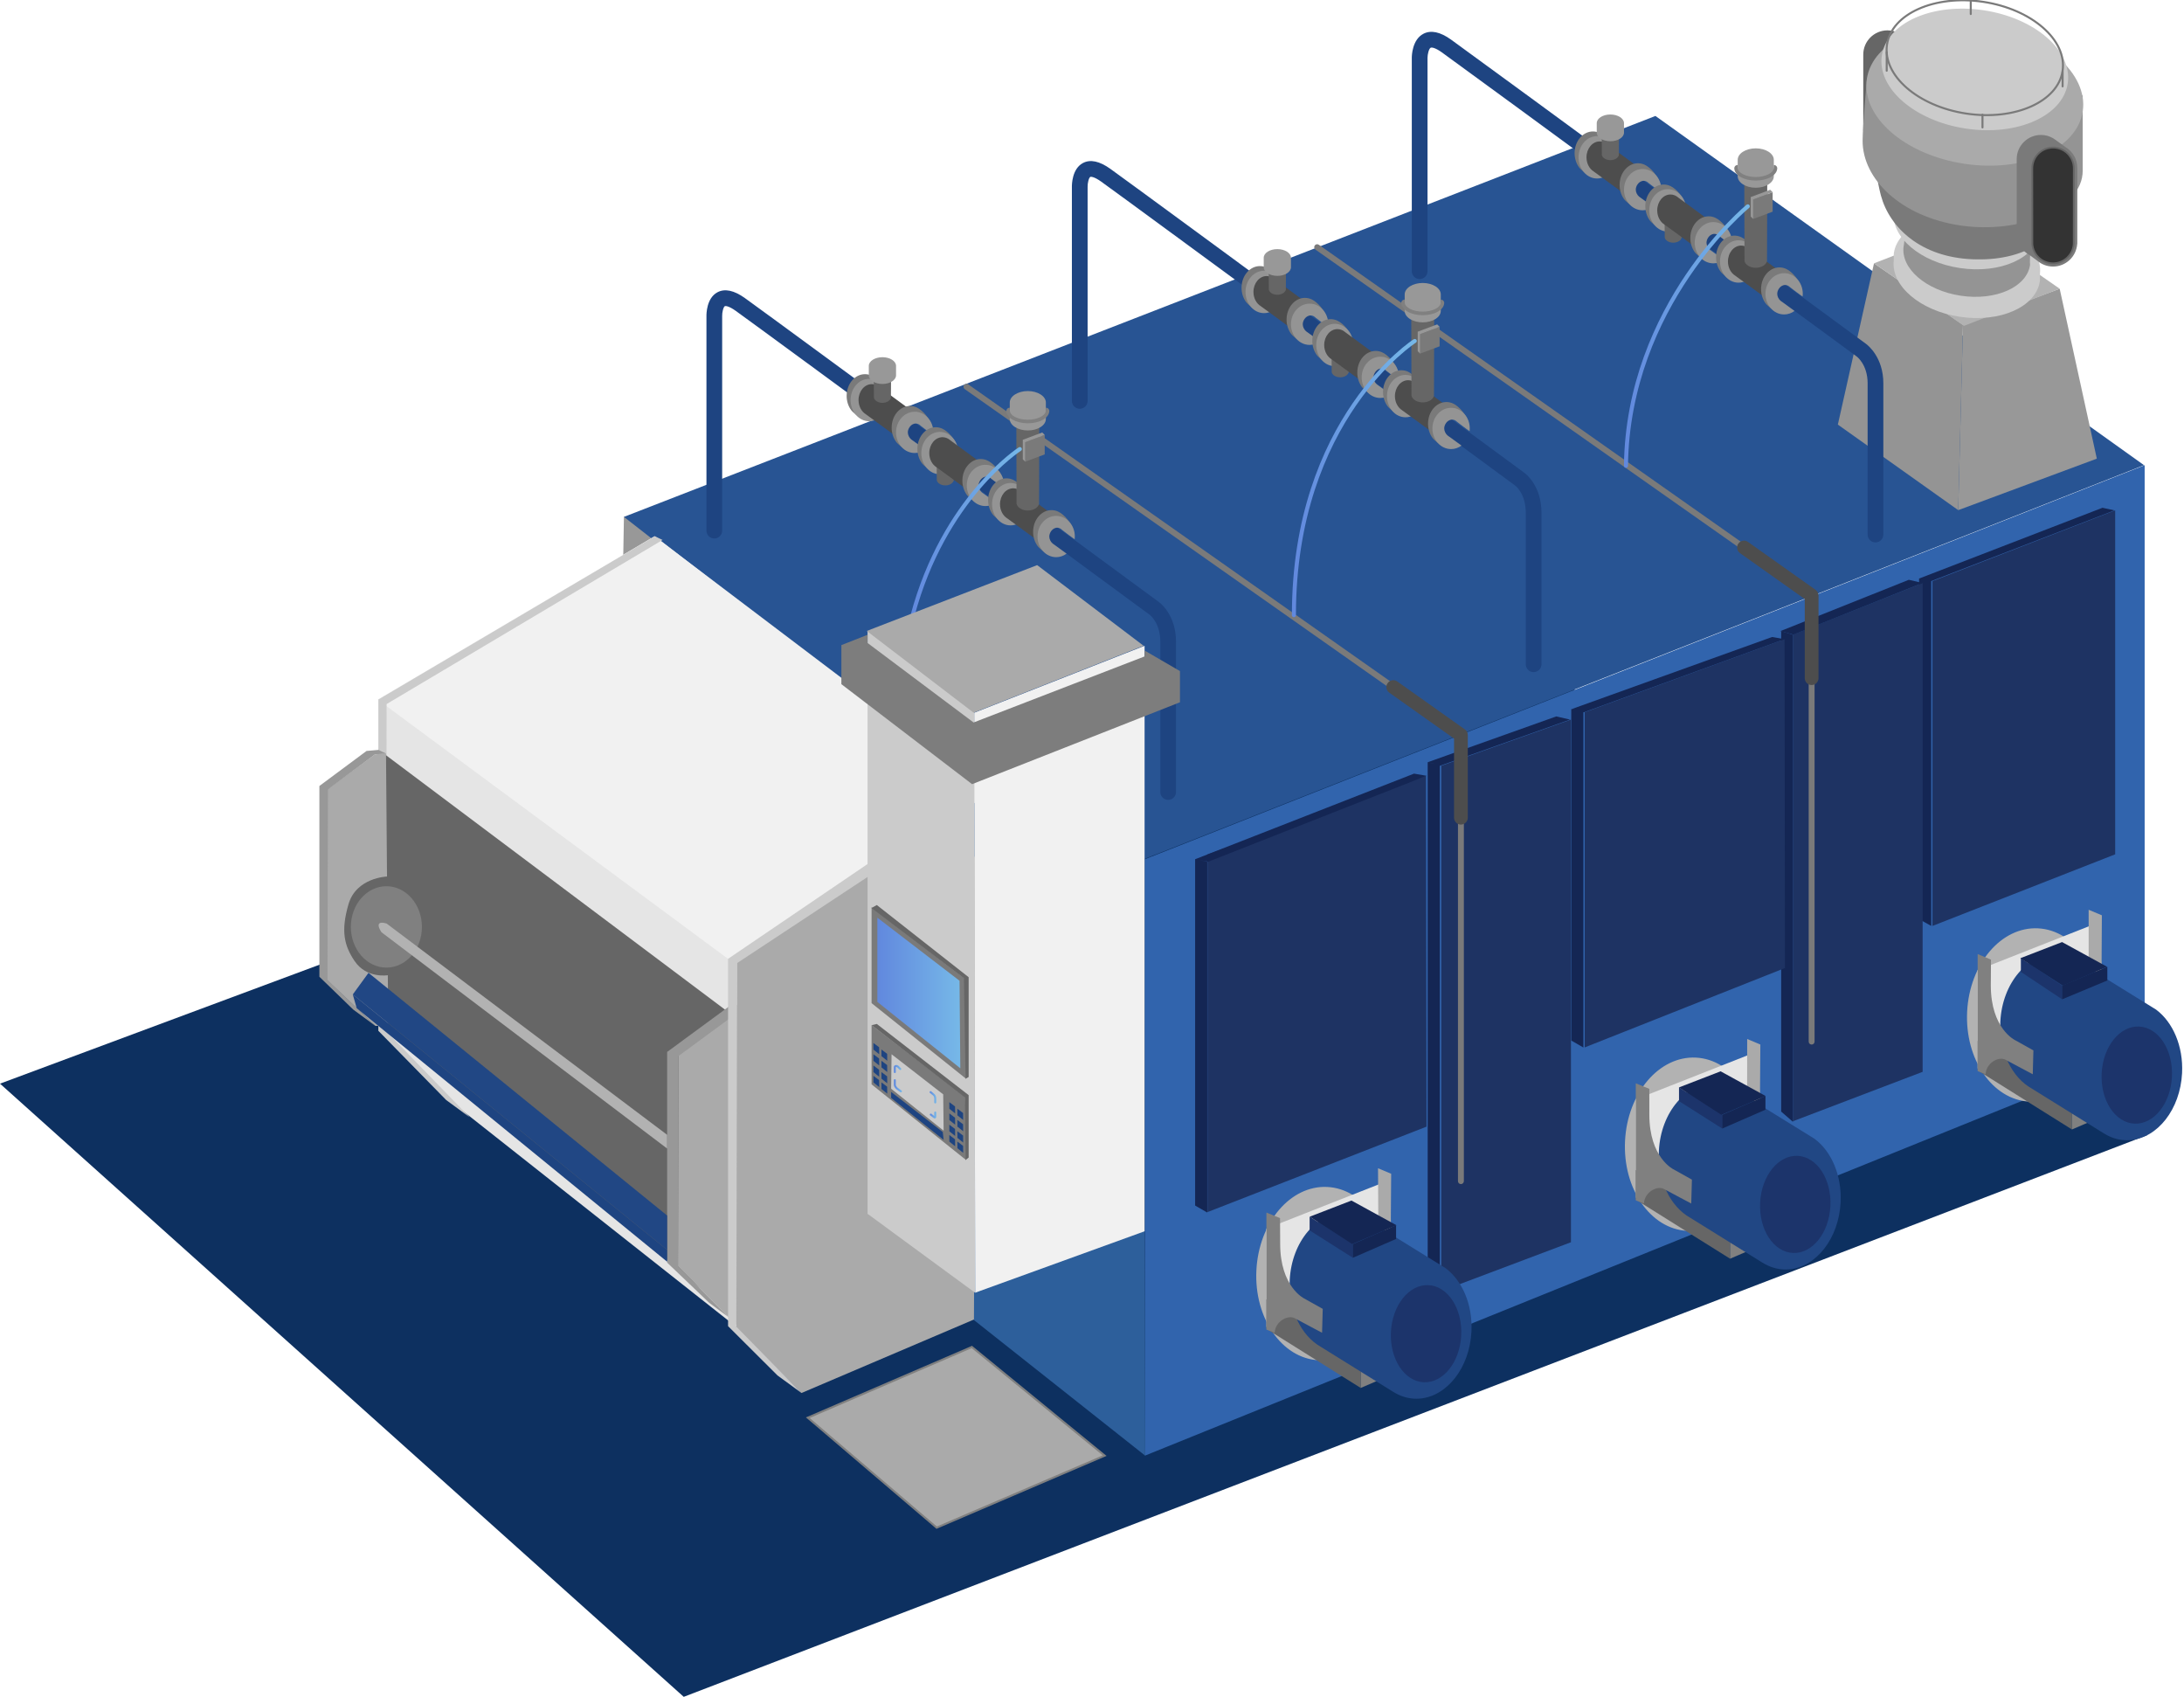 <?xml version="1.0" encoding="utf-8"?>
<!-- Generator: Adobe Illustrator 16.0.4, SVG Export Plug-In . SVG Version: 6.00 Build 0)  -->
<!DOCTYPE svg PUBLIC "-//W3C//DTD SVG 1.1//EN" "http://www.w3.org/Graphics/SVG/1.1/DTD/svg11.dtd">
<svg version="1.1" xmlns="http://www.w3.org/2000/svg" xmlns:xlink="http://www.w3.org/1999/xlink" x="0px" y="0px" width="1080px"
	 height="838.864px" viewBox="0 0 1080 838.864" enable-background="new 0 0 1080 838.864" xml:space="preserve">
<g id="Umzug">
</g>
<g id="Lebensmittelindustrie">
</g>
<g id="Sanitär">
</g>
<g id="Transport_und_Logistik">
</g>
<g id="Maschinen-_und_Anlagenbau">
	<polygon id="Schatten_9_" fill="#0D3060" points="1061.992,561.099 338.111,838.864 0,535.727 695.814,276.716 	"/>
	<g id="Raum_1_">
		<polygon id="Hinten" fill="#989898" points="307.043,341.228 361.805,352.18 376.865,238.549 308.535,255.528 		"/>
		<polygon id="Dach_7_" fill="#285493" points="308.535,255.528 538.934,435.253 1060.229,229.969 818.619,57.324 		"/>
		<polygon fill="#3164AD" points="1060.545,229.969 1060.545,519.734 566.195,719.612 566.064,424.808 		"/>
		<polygon fill="#2D5F9B" points="481.479,383.513 481.479,652.483 566.279,719.612 565.57,422.983 		"/>
		<g id="Vorbau">
			<polygon fill="#E5E5E5" points="188.058,345.705 188.058,507.358 219.799,542.042 398.475,683.102 364.781,648.908 
				364.746,446.715 466.049,374.912 323.858,265.116 			"/>
			<polygon fill="#F1F1F1" points="186.736,345.839 362.59,475.922 490.375,391.342 323.646,265.116 			"/>
			<polygon fill="#CBCBCB" points="187.086,509.58 220.684,543.868 232.247,552.334 190.959,509.842 191.176,348.065 
				327.645,266.944 323.828,265.116 187.086,345.839 			"/>
			<polygon fill="#666666" points="189.91,372.634 190.422,431.501 164.814,433.099 168.475,480.333 190.885,484.895 
				191.006,507.328 360.029,648.316 360.029,500.261 			"/>
			<polygon fill="#AAAAAA" points="482.5,423.717 481.633,652.317 396.336,688.658 364.172,656.645 364.371,474.22 453.256,414.768 
							"/>
			<polygon fill="#AAAAAA" points="364.392,655.301 335.27,626.093 335.512,518.431 364.721,496.556 			"/>
			<polygon fill="#989898" points="364.361,500.858 361.122,497.105 329.91,520.038 329.91,624.205 350.662,644.018 
				360.127,651.054 335.254,626.093 335.504,522.083 			"/>
			<g id="Teil_x5F_links">
				<path fill="#AAAAAA" d="M185.648,507.169l-24.158-22.887l0.242-93.99l23.678-17.341l5.477-0.458l0.496,60.833
					c0,0-15.197,0.459-19.049,13.693c-3.852,13.233-2.152,20.41,2.994,28.065c5.932,8.828,16.453,7.032,16.453,7.032l0.205,25.053
					H185.648z"/>
				<polygon fill="#989898" points="185.41,372.962 190.887,372.499 187.193,370.729 181.252,371.25 157.938,388.566 
					157.938,482.875 174.682,499.107 185.752,507.259 161.955,484.421 162.172,390.241 				"/>
			</g>
			<g id="Kasten_7_">
				<polygon fill="#214784" points="329.91,617.931 174.455,491.625 182.229,480.937 329.91,600.928 				"/>
				<polygon fill="#1E4481" points="329.91,623.76 176.398,498.425 174.455,491.625 329.91,617.931 				"/>
			</g>
			<ellipse fill="#808080" cx="191.072" cy="458.236" rx="17.57" ry="20.115"/>
			<path fill="#B2B2B2" d="M191.237,456.606c0,0-6.876-2.476-2.616,4.256c4.352,3.251,141.289,106.949,141.289,106.949v-6.783
				L191.237,456.606z"/>
			<polygon fill="#CBCBCB" points="360.029,655.605 384.48,679.976 396.248,688.583 364.102,655.853 364.504,476.121 
				444.558,423.288 444.558,416.593 360.029,474.01 			"/>
		</g>
		<g id="Platte">
			<polygon fill="#1E3363" points="1045.971,422.351 955.613,457.752 955.613,287.29 1045.971,252.307 			"/>
			<polygon fill="#142654" points="1045.625,252.307 1039.692,251.023 948.873,286.064 949.908,286.245 949,286.064 949,454.403 
				955,457.752 955,287.29 955.066,287.246 			"/>
		</g>
		<g id="Platte_1_">
			<polygon fill="#1E3363" points="950.756,529.875 886.631,554.303 886.631,313.759 950.756,288.202 			"/>
			<polygon fill="#142654" points="886.631,554.608 880.801,549.527 880.801,311.989 886.631,313.789 			"/>
			<polygon fill="#142654" points="880.418,311.989 886.807,313.759 950.699,288.202 943.918,286.63 			"/>
		</g>
		<g id="Platte_2_">
			<polygon fill="#1E3363" points="882.664,478.565 783.643,517.807 783.643,352.094 882.479,315.977 			"/>
			<polygon fill="#142654" points="882.5,315.977 876.311,314.915 777.279,350.522 778.561,350.818 777,350.522 777,514.408 
				783,517.868 783,352.087 783.348,352.094 			"/>
		</g>
		<g id="Platte_3_">
			<polygon fill="#1E3363" points="705.424,556.978 597.098,599.227 597.098,422.375 705.148,383.519 			"/>
			<polygon fill="#142654" points="705.428,383.519 699.239,382.458 590.945,424.8 591,424.836 591,595.986 597,599.446 
				597,426.025 593.176,425.21 597.445,426.025 			"/>
		</g>
		<g id="Platte_4_">
			<polygon fill="#1E3363" points="776.842,614.125 712.717,638.276 712.717,378.563 776.842,355.745 			"/>
			<polygon fill="#142654" points="776.367,355.745 769.584,354.172 706.086,376.793 709.803,377.811 706,376.793 706,633.5 
				712,638.58 712,378.593 712.17,378.544 			"/>
		</g>
	</g>
	<g id="Teil_6_">
		<g id="Loch_1_">
			<path fill="#666666" d="M939.371,16.616c-1.762-1.023-3.809-1.61-5.994-1.61c-6.619,0-11.983,5.366-11.983,11.985v37.666h0.042
				c0.301,4.235,2.798,7.859,6.357,9.743l3.918,2.878c2.076,1.735,4.74,2.788,7.658,2.788c6.33,0,11.502-4.911,11.941-11.128h0.045
				V31.271c0-4.381-2.357-8.203-5.865-10.291C944.867,20.611,940.547,17.299,939.371,16.616z"/>
			<path fill="#333333" stroke="#7A7A7A" stroke-width="0.881" stroke-miterlimit="10" d="M939.369,21.243
				c-5.672,0-10.271,4.599-10.271,10.272l0.035,37.421c0.38,5.33,4.811,9.539,10.236,9.539s9.859-4.209,10.236-9.539l0.036-37.421
				C949.642,25.842,945.044,21.243,939.369,21.243z"/>
		</g>
		<g id="Block_3_">
			<polygon fill="#989898" points="1036.889,226.745 968.355,252.2 970.705,160.56 1018.525,142.736 			"/>
			<polygon fill="#949494" points="968.355,252.2 908.828,209.905 926.709,130.172 970.705,160.56 			"/>
			<polygon fill="#B2B2B2" points="1018.525,142.736 971.168,161.1 926.709,130.172 974.068,111.808 			"/>
		</g>
		<g id="Dichtung">
			<path fill="#CBCBCB" d="M976.051,107.537c-19.933-2.979-37.626,4.887-39.523,17.571c-0.064-0.368-0.064,3.824-0.074,3.822
				c-1.287,12.455,13.154,24.756,32.73,27.683c19.932,2.98,37.627-4.887,39.523-17.571c0.064,0.368,0.064-3.824,0.074-3.822
				C1010.069,122.765,995.628,110.463,976.051,107.537z"/>
			<path fill="#949494" d="M1004.924,114.217c1.641-10.985-11.021-21.983-28.285-24.564c-17.262-2.581-32.59,4.232-34.23,15.218
				c0.344-0.043-0.705,16.724-1.049,16.767c-1.643,10.985,11.021,21.983,28.283,24.564c17.266,2.581,32.59-4.233,34.232-15.219
				C1003.533,128.931,1004.58,114.259,1004.924,114.217z"/>
			<path fill="#CBCBCB" d="M976.051,83.434c-19.933-2.98-37.626,4.887-39.523,17.57c-0.064-0.368-0.064,3.823-0.074,3.822
				c-1.287,12.455,13.154,24.757,32.73,27.684c19.932,2.98,37.627-4.887,39.523-17.571c0.064,0.368,0.064-3.824,0.074-3.822
				C1010.069,98.662,995.628,86.36,976.051,83.434z"/>
		</g>
		<g id="Kugel">
			<path fill="#7A7A7A" d="M1022.998,100.554c-5.768,17.605-22.021,28.683-47.668,27.614c-25.645-1.069-40.924-15.723-45.203-31.486
				c-1.625-5.986-3.736-19.717-3.736-19.717c8.307-8.737,33.94-8.625,51.404-7.896c18.586,0.775,44.051,1.774,51.055,12.122
				C1028.85,81.189,1024.398,96.281,1022.998,100.554z"/>
			<path fill="#949494" d="M1029.905,84.357c0.095,18.969-31.054,31.51-60.534,27.103c-29.48-4.408-48.395-22.98-48.301-41.949
				c0.039-7.335,2.15-30.574,2.15-30.574c10.622-9.237,38.154-9.007,58.421-5.977c17.729,2.651,39.821,4.509,48.264,14.428
				C1029.905,47.388,1029.867,76.906,1029.905,84.357z"/>
			
				<ellipse transform="matrix(0.989 0.148 -0.148 0.989 17.662 -143.874)" fill="#AAAAAA" cx="976.562" cy="46.86" rx="53.972" ry="34.346"/>
			
				<ellipse transform="matrix(0.989 0.148 -0.148 0.989 15.788 -144.017)" fill="#CBCBCB" cx="976.562" cy="34.184" rx="46.476" ry="29.576"/>
			
				<line fill="none" stroke="#7A7A7A" stroke-width="0.995" stroke-linecap="round" stroke-linejoin="round" stroke-miterlimit="10" x1="932.99" y1="25.79" x2="932.99" y2="34.972"/>
			
				<line fill="none" stroke="#7A7A7A" stroke-width="0.995" stroke-linecap="round" stroke-linejoin="round" stroke-miterlimit="10" x1="1019.976" y1="35.455" x2="1019.976" y2="42.704"/>
			
				<line fill="none" stroke="#7A7A7A" stroke-width="0.995" stroke-linecap="round" stroke-linejoin="round" stroke-miterlimit="10" x1="980.35" y1="56.717" x2="980.35" y2="63"/>
			
				<line fill="none" stroke="#7A7A7A" stroke-width="0.995" stroke-linecap="round" stroke-linejoin="round" stroke-miterlimit="10" x1="974.551" y1="0.661" x2="974.551" y2="6.943"/>
			
				<ellipse transform="matrix(0.989 0.148 -0.148 0.989 14.93 -144.076)" fill="none" stroke="#7A7A7A" stroke-width="0.995" stroke-miterlimit="10" cx="976.563" cy="28.385" rx="43.897" ry="27.935"/>
		</g>
		<g id="Loch">
			<path fill="#7A7A7A" d="M1015.241,68.324c-1.763-1.023-3.809-1.61-5.993-1.61c-6.619,0-11.986,5.366-11.986,11.985v37.666h0.045
				c0.3,4.235,2.797,7.86,6.357,9.743l3.918,2.878c2.076,1.735,4.74,2.788,7.658,2.788c6.33,0,11.5-4.911,11.941-11.129h0.043
				V82.979c0-4.381-2.355-8.204-5.865-10.291C1020.738,72.318,1016.418,69.007,1015.241,68.324z"/>
			<path fill="#333333" stroke="#666666" stroke-width="0.881" stroke-miterlimit="10" d="M1015.24,72.951
				c-5.674,0-10.273,4.599-10.273,10.272l0.039,37.421c0.375,5.33,4.809,9.539,10.234,9.539s9.857-4.209,10.236-9.539l0.037-37.421
				C1025.514,77.55,1020.912,72.951,1015.24,72.951z"/>
		</g>
	</g>
	<g id="Rohr_44_">
		<g>
			<path fill="#7A7A7A" d="M722.432,585.382c-0.805,0-1.457-0.652-1.457-1.457V363.953L477.073,192.378
				c-0.657-0.463-0.815-1.373-0.353-2.031c0.461-0.659,1.371-0.816,2.031-0.354l244.52,172.01c0.387,0.273,0.618,0.718,0.618,1.192
				v220.729C723.89,584.73,723.236,585.382,722.432,585.382z"/>
		</g>
		<g>
			<path fill="#4D4D4D" d="M722.432,407.642c-1.879,0-3.4-1.523-3.4-3.401v-39.108l-32.021-22.697
				c-1.532-1.086-1.895-3.208-0.807-4.741c1.086-1.532,3.207-1.894,4.74-0.808l33.455,23.713c0.9,0.638,1.434,1.672,1.434,2.774
				v40.866C725.832,406.119,724.31,407.642,722.432,407.642z"/>
		</g>
	</g>
	<g id="Rohr_45_">
		<g>
			<path fill="#7A7A7A" d="M895.861,516.4c-0.805,0-1.459-0.652-1.459-1.457V294.97l-243.9-171.575
				c-0.658-0.463-0.816-1.372-0.353-2.031c0.462-0.659,1.372-0.816,2.03-0.354l244.52,172.01c0.388,0.273,0.619,0.718,0.619,1.192
				v220.73C897.318,515.748,896.666,516.4,895.861,516.4z"/>
		</g>
		<g>
			<path fill="#4D4D4D" d="M895.861,338.659c-1.879,0-3.4-1.523-3.4-3.4v-39.109l-32.021-22.697
				c-1.533-1.086-1.895-3.208-0.809-4.741s3.207-1.894,4.742-0.808l33.455,23.713c0.898,0.638,1.434,1.672,1.434,2.774v40.867
				C899.262,337.136,897.738,338.659,895.861,338.659z"/>
		</g>
	</g>
	<g id="Schlauch_4_">
		<g id="Schlauch">
			<path fill="#1E4481" d="M927.438,268.159c-2.146,0-3.887-1.74-3.887-3.886v-74.755c0-9.266-5.301-13.197-5.355-13.234
				l-0.086-0.062c-1.902-1.396-190.338-139.759-205.092-150.322c-3.314-2.374-5.074-2.548-5.541-2.305
				c-0.912,0.469-1.565,3.294-1.561,4.969V134.08c0,2.146-1.742,3.886-3.887,3.886c-2.146,0-3.887-1.74-3.887-3.886V28.571
				c-0.002-0.903,0.143-8.985,5.773-11.887c3.699-1.905,8.283-0.933,13.628,2.895c14.79,10.59,203.263,148.98,205.165,150.376
				c0.963,0.703,8.615,6.691,8.615,19.562v74.755C931.324,266.418,929.584,268.159,927.438,268.159z"/>
		</g>
		<g id="Hahn_2_">
			<g id="Dichtung_4_">
				<path fill="#7A7A7A" d="M791.559,85.228c-0.542,0.175-1.111,0.268-1.699,0.268c-3.562,0-6.457-3.417-6.457-7.635
					c0-4.216,2.895-7.635,6.457-7.635c2.871,0,5.307,2.221,6.145,5.29c0.008,0.022,0.013,0.044,0.018,0.067
					c0,0,2.912,2.145,2.912,2.125c-0.001-0.293-0.016-0.587-0.053-0.881c0.014-0.013,0.014-0.039,0-0.066
					c-0.273-2.605-1.584-5.146-3.234-7.163c0,0-0.014,0-0.014-0.013c-1.426-1.781-3.115-3.169-4.582-3.85
					c-1.034-0.485-2.16-0.747-3.34-0.747c-5.016,0-9.074,4.806-9.074,10.725c0,2.645,0.811,5.055,2.146,6.928
					c0.943,1.323,3.471,3.143,5.056,4.295c0.157,0.118,6.174,0.754,7.784-0.222L791.559,85.228"/>
				<path fill="#949494" d="M798.934,77.77c0-5.789-4.1-10.477-9.166-10.477c-5.068,0-9.168,4.688-9.168,10.477
					c0,5.788,4.1,10.476,9.168,10.476c1.49,0,2.898-0.405,4.141-1.125l-5.854-4.866c-1.326-0.917-2.216-2.582-2.216-4.485
					c0-2.894,2.056-5.238,4.583-5.238c0.896,0,1.734,0.295,2.443,0.806L798.934,77.77z"/>
			</g>
			<path id="Rohr_46_" fill="#4D4D4D" d="M794.928,71.431c0,0,17.076,12.571,18.594,13.646c-0.85-0.485-1.793-0.759-2.802-0.759
				c-3.614,0-6.547,3.522-6.547,7.857c0,2.541,1.007,4.806,2.579,6.247c-1.559-1.14-18.151-13.344-18.662-13.659
				c-2.107-1.296-3.561-3.941-3.561-6.993c0-4.335,2.934-7.857,6.547-7.857C792.518,69.912,793.854,70.476,794.928,71.431z"/>
			<g id="Dichtung_3_">
				<path fill="#7A7A7A" d="M813.82,100.942c-0.542,0.175-1.111,0.268-1.701,0.268c-3.561,0-6.453-3.417-6.453-7.635
					c0-4.216,2.893-7.634,6.453-7.634c2.872,0,5.31,2.22,6.146,5.29c0.006,0.022,0.014,0.044,0.02,0.067c0,0,2.91,2.145,2.91,2.125
					c-0.001-0.293-0.016-0.587-0.051-0.881c0.012-0.013,0.012-0.04,0-0.065c-0.277-2.606-1.586-5.146-3.234-7.163
					c0,0-0.014,0-0.014-0.013c-1.428-1.781-3.115-3.169-4.584-3.85c-1.034-0.485-2.16-0.747-3.339-0.747
					c-5.015,0-9.075,4.806-9.075,10.725c0,2.645,0.812,5.055,2.146,6.928c0.943,1.323,3.471,3.143,5.057,4.295
					c0.156,0.118,6.174,0.754,7.782-0.222L813.82,100.942"/>
			</g>
			<path fill="#666666" d="M800.625,65.547c0-1.691-1.922-3.062-4.289-3.062s-4.287,1.371-4.287,3.062
				c0,0.21,0.086,11.171,0.086,11.171c0.398,1.398,2.127,2.45,4.201,2.45s3.805-1.052,4.201-2.45
				C800.537,76.718,800.625,65.757,800.625,65.547z"/>
			<g id="Teil_8_">
				<path fill="#989898" d="M803.074,60.889c0-2.369-3.018-4.288-6.738-4.288c-3.722,0-6.736,1.919-6.736,4.288
					c0,1.2,0,3.458,0,4.658c0,2.368,3.015,4.288,6.736,4.288c3.721,0,6.738-1.919,6.738-4.288
					C803.074,64.347,803.074,62.089,803.074,60.889z"/>
			</g>
			<path fill="#949494" d="M811.818,89.562c0.311-0.117,0.631-0.175,0.972-0.175c0.135,0,0.262,0.01,0.398,0.029h0.009
				c0.785,0.105,1.5,0.518,2.076,1.098c0.279,0.281,6.17,4.687,6.184,4.59c0.051-0.442,0.077-0.89,0.077-1.345
				c0-5.635-4.13-10.202-9.229-10.202c-5.102,0-9.23,4.567-9.23,10.202c0,5.635,4.129,10.202,9.23,10.202
				c1.904,0,3.672-0.641,5.139-1.739l-5.625-4.091c0,0-0.875-0.568-1.248-0.886c-1.01-0.857-1.668-2.223-1.668-3.486
				C808.902,92.029,810.137,90.105,811.818,89.562z"/>
		</g>
		<g id="Hahn_3_">
			<g id="Dichtung_6_">
				<path fill="#7A7A7A" d="M826.537,111.461c-0.543,0.175-1.113,0.268-1.701,0.268c-3.562,0-6.455-3.417-6.455-7.635
					c0-4.216,2.894-7.634,6.455-7.634c2.871,0,5.309,2.22,6.145,5.29c0.008,0.022,0.014,0.044,0.02,0.067
					c0,0,2.912,2.145,2.912,2.125c-0.002-0.294-0.018-0.588-0.054-0.881c0.013-0.013,0.013-0.039,0-0.066
					c-0.274-2.606-1.583-5.146-3.233-7.163c0,0-0.014,0-0.014-0.013c-1.428-1.781-3.117-3.169-4.584-3.85
					c-1.033-0.485-2.16-0.747-3.338-0.747c-5.016,0-9.076,4.806-9.076,10.725c0,2.645,0.812,5.055,2.148,6.928
					c0.943,1.323,3.471,3.143,5.055,4.295c0.156,0.118,6.174,0.754,7.783-0.222L826.537,111.461"/>
				<path fill="#949494" d="M833.912,104.002c0-5.789-4.1-10.477-9.168-10.477s-9.166,4.688-9.166,10.477
					c0,5.788,4.098,10.476,9.166,10.476c1.49,0,2.898-0.405,4.141-1.125l-5.854-4.866c-1.326-0.917-2.215-2.582-2.215-4.485
					c0-2.894,2.055-5.238,4.584-5.238c0.896,0,1.734,0.295,2.441,0.806L833.912,104.002z"/>
			</g>
			<path fill="#666666" d="M831.715,106.354c0-1.691-1.92-3.062-4.287-3.062c-2.369,0-4.289,1.371-4.289,3.062
				c0,0.21,0.086,11.171,0.086,11.171c0.398,1.398,2.127,2.45,4.203,2.45c2.072,0,3.803-1.052,4.201-2.45
				C831.629,117.525,831.715,106.563,831.715,106.354z"/>
			<path id="Rohr_47_" fill="#4D4D4D" d="M829.904,97.664c0,0,17.076,12.572,18.596,13.646c-0.851-0.485-1.795-0.759-2.803-0.759
				c-3.613,0-6.547,3.522-6.547,7.857c0,2.541,1.008,4.806,2.578,6.247c-1.558-1.14-18.149-13.344-18.66-13.659
				c-2.109-1.296-3.562-3.941-3.562-6.993c0-4.335,2.934-7.857,6.549-7.857C827.494,96.145,828.83,96.708,829.904,97.664z"/>
			<g id="Dichtung_5_">
				<path fill="#7A7A7A" d="M848.797,127.175c-0.541,0.175-1.111,0.268-1.699,0.268c-3.562,0-6.455-3.417-6.455-7.635
					c0-4.216,2.893-7.634,6.455-7.634c2.871,0,5.309,2.22,6.146,5.29c0.006,0.022,0.012,0.044,0.017,0.067
					c0,0,2.913,2.145,2.913,2.125c-0.002-0.293-0.016-0.587-0.053-0.881c0.012-0.013,0.012-0.039,0-0.065
					c-0.275-2.606-1.586-5.146-3.234-7.163c0,0-0.014,0-0.014-0.013c-1.428-1.781-3.115-3.169-4.583-3.85
					c-1.034-0.485-2.161-0.747-3.339-0.747c-5.016,0-9.076,4.806-9.076,10.725c0,2.645,0.812,5.055,2.148,6.928
					c0.941,1.323,3.471,3.143,5.055,4.295c0.156,0.118,6.174,0.754,7.783-0.222L848.797,127.175"/>
			</g>
			<path fill="#949494" d="M846.795,115.794c0.312-0.117,0.633-0.175,0.973-0.175c0.135,0,0.262,0.009,0.398,0.029h0.01
				c0.785,0.105,1.5,0.518,2.076,1.098c0.278,0.281,6.17,4.687,6.182,4.59c0.051-0.442,0.078-0.89,0.078-1.345
				c0-5.635-4.129-10.202-9.23-10.202c-5.101,0-9.23,4.567-9.23,10.202c0,5.635,4.13,10.202,9.23,10.202
				c1.904,0,3.672-0.641,5.139-1.739l-5.625-4.09c0,0-0.875-0.569-1.247-0.885c-1.01-0.857-1.667-2.224-1.667-3.487
				C843.881,118.262,845.114,116.338,846.795,115.794z"/>
		</g>
		<g id="Hahn_1_">
			<g id="Dichtung_2_">
				<path fill="#7A7A7A" d="M861.514,136.722c-0.543,0.175-1.112,0.268-1.7,0.268c-3.562,0-6.456-3.418-6.456-7.635
					c0-4.216,2.895-7.634,6.456-7.634c2.871,0,5.308,2.22,6.146,5.29c0.006,0.022,0.012,0.044,0.018,0.067
					c0,0,2.912,2.145,2.912,2.125c-0.002-0.294-0.016-0.588-0.053-0.881c0.014-0.013,0.014-0.039,0-0.066
					c-0.274-2.606-1.584-5.146-3.234-7.163c0,0-0.014,0-0.014-0.013c-1.428-1.781-3.115-3.169-4.584-3.85
					c-1.033-0.485-2.159-0.747-3.338-0.747c-5.016,0-9.076,4.806-9.076,10.725c0,2.646,0.812,5.055,2.148,6.928
					c0.943,1.323,3.471,3.143,5.055,4.295c0.156,0.118,6.174,0.754,7.783-0.222L861.514,136.722"/>
				<path fill="#949494" d="M868.889,129.264c0-5.788-4.099-10.477-9.168-10.477c-5.066,0-9.166,4.688-9.166,10.477
					s4.1,10.477,9.166,10.477c1.491,0,2.898-0.406,4.143-1.126l-5.854-4.866c-1.327-0.917-2.216-2.582-2.216-4.485
					c0-2.894,2.057-5.238,4.584-5.238c0.896,0,1.734,0.295,2.441,0.805L868.889,129.264z"/>
			</g>
			<path id="Rohr_43_" fill="#4D4D4D" d="M864.881,122.926c0,0,17.078,12.571,18.596,13.645c-0.85-0.485-1.795-0.759-2.803-0.759
				c-3.613,0-6.547,3.522-6.547,7.857c0,2.541,1.008,4.806,2.579,6.247c-1.558-1.139-18.149-13.344-18.661-13.659
				c-2.108-1.296-3.562-3.941-3.562-6.993c0-4.334,2.936-7.857,6.549-7.857C862.473,121.407,863.809,121.97,864.881,122.926z"/>
			<g id="Dichtung_1_">
				<path fill="#7A7A7A" d="M883.775,152.437c-0.543,0.175-1.113,0.268-1.701,0.268c-3.561,0-6.453-3.417-6.453-7.635
					c0-4.216,2.893-7.634,6.453-7.634c2.871,0,5.309,2.22,6.146,5.289c0.006,0.022,0.013,0.044,0.018,0.067
					c0,0,2.912,2.145,2.912,2.125c-0.002-0.294-0.016-0.587-0.053-0.881c0.014-0.013,0.014-0.039,0-0.065
					c-0.275-2.606-1.584-5.146-3.234-7.163c0,0-0.012,0-0.012-0.013c-1.429-1.781-3.117-3.169-4.584-3.85
					c-1.035-0.485-2.16-0.747-3.34-0.747c-5.016,0-9.074,4.807-9.074,10.725c0,2.646,0.812,5.055,2.146,6.928
					c0.943,1.323,3.471,3.143,5.055,4.295c0.158,0.118,6.176,0.754,7.783-0.222L883.775,152.437"/>
			</g>
			<path fill="#666666" d="M873.914,87.134c0-2.241-2.543-4.058-5.68-4.058c-3.139,0-5.682,1.816-5.682,4.058
				c0,0.277,0.115,42.004,0.115,42.004c0.527,1.853,2.817,3.247,5.566,3.247c2.748,0,5.039-1.394,5.566-3.247
				C873.801,129.139,873.914,87.412,873.914,87.134z"/>
			<g id="Teil_7_">
				<path fill="#989898" d="M877.16,79.019c0-3.137-3.997-5.681-8.926-5.681c-4.93,0-8.928,2.543-8.928,5.681
					c0,1.59,0,6.524,0,8.115c0,3.137,3.998,5.681,8.928,5.681c4.929,0,8.926-2.543,8.926-5.681
					C877.16,85.543,877.16,80.609,877.16,79.019z"/>
				<path fill="#808080" d="M877.16,81.556c1.623,0.103,1.697,1.521,1.697,1.521c0,3.475-4.668,6.197-10.623,6.197
					c-5.957,0-10.624-2.722-10.624-6.197c0,0,0.073-1.418,1.696-1.521l0.074,1.521c0,2.399,4.053,4.427,8.854,4.427
					c4.797,0,8.852-2.027,8.852-4.427L877.16,81.556z"/>
			</g>
			<g id="Kästchen">
				<polygon fill="#7A7A7A" points="876.584,104.647 866.95,108.26 866.95,98.626 876.584,95.014 				"/>
				<polygon fill="#989898" points="875.38,93.809 865.747,97.422 865.747,107.055 866.95,108.26 866.95,98.626 876.584,95.014 				
					"/>
			</g>
			<path fill="#949494" d="M881.773,141.056c0.311-0.117,0.631-0.175,0.971-0.175c0.135,0,0.262,0.01,0.398,0.029h0.01
				c0.785,0.104,1.5,0.518,2.076,1.097c0.279,0.281,6.17,4.687,6.182,4.59c0.051-0.442,0.078-0.89,0.078-1.345
				c0-5.635-4.129-10.202-9.229-10.202s-9.231,4.567-9.231,10.202c0,5.635,4.131,10.202,9.231,10.202
				c1.904,0,3.671-0.642,5.14-1.739l-5.625-4.09c0,0-0.875-0.569-1.248-0.886c-1.01-0.857-1.668-2.224-1.668-3.487
				C878.857,143.523,880.092,141.6,881.773,141.056z"/>
			<linearGradient id="SVGID_1_" gradientUnits="userSpaceOnUse" x1="803.045" y1="166.142" x2="865.283" y2="166.142">
				<stop  offset="0" style="stop-color:#6188DE"/>
				<stop  offset="1" style="stop-color:#76B8E8"/>
			</linearGradient>
			
				<path fill="none" stroke="url(#SVGID_1_)" stroke-width="2" stroke-linecap="round" stroke-linejoin="round" stroke-miterlimit="10" d="
				M864.283,102.017c0,0-59.266,48.579-60.238,128.25"/>
		</g>
	</g>
	<g id="Schlauch_3_">
		<g id="Schlauch_1_">
			<path fill="#1E4481" d="M758.381,332.284c-2.146,0-3.887-1.74-3.887-3.886v-74.988c0-9.246-4.956-13.147-5.168-13.31
				c-1.883-1.385-190.026-139.746-204.778-150.309c-3.399-2.435-5.069-2.498-5.392-2.329c-0.742,0.395-1.377,3.092-1.328,4.894
				l0.002,0.106v105.741c0,2.146-1.74,3.887-3.887,3.887s-3.887-1.74-3.887-3.887V92.507c-0.023-1.167,0.025-9.024,5.455-11.909
				c3.637-1.933,8.198-0.967,13.562,2.873c14.791,10.591,202.973,148.982,204.872,150.378c0.315,0.227,8.321,6.166,8.321,19.56
				v74.988C762.268,330.543,760.527,332.284,758.381,332.284z"/>
		</g>
		<g id="Hahn_6_">
			<g id="Dichtung_12_">
				<path fill="#7A7A7A" d="M626.875,151.782c-0.543,0.175-1.113,0.268-1.701,0.268c-3.561,0-6.455-3.418-6.455-7.634
					c0-4.217,2.895-7.635,6.455-7.635c2.871,0,5.309,2.22,6.146,5.29c0.006,0.022,0.012,0.044,0.018,0.067
					c0,0,2.912,2.146,2.912,2.125c-0.003-0.294-0.016-0.588-0.053-0.881c0.013-0.014,0.013-0.04,0-0.066
					c-0.275-2.606-1.584-5.146-3.234-7.163c0,0-0.014,0-0.014-0.013c-1.428-1.781-3.115-3.169-4.583-3.85
					c-1.034-0.485-2.161-0.747-3.339-0.747c-5.016,0-9.076,4.806-9.076,10.725c0,2.646,0.812,5.055,2.148,6.928
					c0.943,1.323,3.471,3.143,5.055,4.295c0.158,0.118,6.174,0.754,7.783-0.222L626.875,151.782"/>
				<path fill="#949494" d="M634.25,144.323c0-5.788-4.1-10.476-9.166-10.476c-5.07,0-9.168,4.688-9.168,10.476
					c0,5.789,4.098,10.477,9.168,10.477c1.49,0,2.896-0.406,4.141-1.126l-5.855-4.866c-1.326-0.917-2.215-2.582-2.215-4.485
					c0-2.894,2.057-5.238,4.584-5.238c0.896,0,1.734,0.295,2.441,0.806L634.25,144.323z"/>
			</g>
			<path id="Rohr_50_" fill="#4D4D4D" d="M630.243,137.985c0,0,17.075,12.571,18.595,13.645c-0.852-0.484-1.794-0.759-2.803-0.759
				c-3.613,0-6.547,3.522-6.547,7.857c0,2.541,1.008,4.806,2.578,6.247c-1.557-1.139-18.15-13.344-18.66-13.659
				c-2.109-1.296-3.562-3.941-3.562-6.993c0-4.334,2.933-7.857,6.548-7.857C627.834,136.466,629.168,137.029,630.243,137.985z"/>
			<g id="Dichtung_11_">
				<path fill="#7A7A7A" d="M649.136,167.496c-0.54,0.175-1.112,0.268-1.699,0.268c-3.562,0-6.454-3.417-6.454-7.634
					s2.893-7.634,6.454-7.634c2.87,0,5.308,2.22,6.146,5.289c0.006,0.022,0.012,0.044,0.018,0.067c0,0,2.912,2.146,2.912,2.125
					c-0.002-0.294-0.016-0.587-0.053-0.881c0.014-0.014,0.014-0.04,0-0.066c-0.275-2.606-1.584-5.146-3.234-7.163
					c0,0-0.013,0-0.013-0.013c-1.427-1.781-3.116-3.169-4.585-3.85c-1.033-0.485-2.159-0.747-3.338-0.747
					c-5.016,0-9.076,4.807-9.076,10.725c0,2.646,0.813,5.055,2.148,6.928c0.943,1.323,3.471,3.143,5.055,4.295
					c0.158,0.118,6.176,0.754,7.785-0.222L649.136,167.496"/>
			</g>
			<path fill="#666666" d="M635.939,132.101c0-1.691-1.92-3.062-4.289-3.062c-2.367,0-4.287,1.371-4.287,3.062
				c0,0.21,0.086,11.171,0.086,11.171c0.398,1.398,2.127,2.45,4.201,2.45s3.806-1.052,4.203-2.45
				C635.854,143.272,635.939,132.311,635.939,132.101z"/>
			<g id="Teil_10_">
				<path fill="#989898" d="M638.39,127.442c0-2.368-3.017-4.288-6.739-4.288c-3.721,0-6.736,1.919-6.736,4.288
					c0,1.2,0,3.458,0,4.658c0,2.368,3.016,4.288,6.736,4.288c3.723,0,6.739-1.919,6.739-4.288
					C638.39,130.9,638.39,128.643,638.39,127.442z"/>
			</g>
			<path fill="#949494" d="M647.133,156.115c0.312-0.117,0.633-0.175,0.973-0.175c0.136,0,0.262,0.01,0.398,0.029h0.01
				c0.785,0.104,1.5,0.518,2.076,1.097c0.279,0.281,6.17,4.687,6.182,4.59c0.052-0.441,0.078-0.89,0.078-1.344
				c0-5.635-4.129-10.202-9.23-10.202c-5.1,0-9.229,4.566-9.229,10.202c0,5.635,4.13,10.202,9.229,10.202
				c1.904,0,3.674-0.642,5.141-1.739l-5.627-4.09c0,0-0.873-0.569-1.246-0.886c-1.01-0.857-1.668-2.224-1.668-3.486
				C644.219,158.583,645.453,156.659,647.133,156.115z"/>
		</g>
		<g id="Hahn_5_">
			<g id="Dichtung_10_">
				<path fill="#7A7A7A" d="M661.852,178.015c-0.543,0.174-1.111,0.267-1.699,0.267c-3.562,0-6.457-3.418-6.457-7.634
					c0-4.217,2.895-7.635,6.457-7.635c2.871,0,5.307,2.22,6.145,5.29c0.007,0.022,0.013,0.044,0.018,0.067
					c0,0,2.912,2.146,2.912,2.125c-0.002-0.294-0.016-0.588-0.053-0.881c0.014-0.014,0.014-0.04,0-0.066
					c-0.273-2.606-1.584-5.146-3.233-7.163c0,0-0.015,0-0.015-0.014c-1.426-1.781-3.115-3.169-4.582-3.85
					c-1.035-0.485-2.16-0.747-3.34-0.747c-5.015,0-9.074,4.806-9.074,10.725c0,2.646,0.811,5.055,2.146,6.928
					c0.943,1.323,3.471,3.143,5.055,4.295c0.158,0.118,6.174,0.754,7.785-0.222L661.852,178.015"/>
				<path fill="#949494" d="M669.227,170.556c0-5.788-4.1-10.477-9.166-10.477c-5.068,0-9.168,4.688-9.168,10.477
					s4.1,10.477,9.168,10.477c1.49,0,2.898-0.406,4.141-1.126l-5.854-4.865c-1.327-0.917-2.217-2.583-2.217-4.485
					c0-2.894,2.057-5.238,4.584-5.238c0.896,0,1.734,0.295,2.443,0.806L669.227,170.556z"/>
			</g>
			<path fill="#666666" d="M667.031,172.907c0-1.691-1.921-3.062-4.289-3.062c-2.367,0-4.287,1.371-4.287,3.062
				c0,0.21,0.086,11.171,0.086,11.171c0.398,1.398,2.127,2.451,4.201,2.451s3.805-1.052,4.201-2.451
				C666.943,184.079,667.031,173.118,667.031,172.907z"/>
			<path id="Rohr_49_" fill="#4D4D4D" d="M665.221,164.218c0,0,17.075,12.571,18.594,13.646c-0.851-0.485-1.793-0.76-2.803-0.76
				c-3.613,0-6.547,3.522-6.547,7.857c0,2.54,1.008,4.806,2.58,6.246c-1.559-1.139-18.151-13.344-18.662-13.659
				c-2.107-1.296-3.561-3.941-3.561-6.993c0-4.334,2.933-7.857,6.548-7.857C662.811,162.699,664.146,163.262,665.221,164.218z"/>
			<g id="Dichtung_9_">
				<path fill="#7A7A7A" d="M684.113,193.729c-0.541,0.175-1.111,0.268-1.699,0.268c-3.562,0-6.455-3.417-6.455-7.634
					s2.893-7.634,6.455-7.634c2.869,0,5.307,2.22,6.145,5.289c0.006,0.022,0.012,0.044,0.018,0.067c0,0,2.913,2.146,2.913,2.125
					c-0.003-0.294-0.015-0.587-0.054-0.881c0.014-0.013,0.014-0.039,0-0.065c-0.275-2.605-1.584-5.146-3.232-7.163
					c0,0-0.014,0-0.014-0.013c-1.428-1.781-3.116-3.169-4.585-3.85c-1.034-0.485-2.159-0.747-3.339-0.747
					c-5.014,0-9.074,4.806-9.074,10.725c0,2.646,0.812,5.055,2.146,6.928c0.943,1.323,3.471,3.143,5.056,4.295
					c0.157,0.118,6.175,0.754,7.784-0.222L684.113,193.729"/>
			</g>
			<path fill="#949494" d="M682.111,182.348c0.311-0.117,0.632-0.175,0.971-0.175c0.137,0,0.263,0.01,0.399,0.029h0.009
				c0.787,0.104,1.5,0.518,2.076,1.097c0.279,0.281,6.17,4.687,6.184,4.59c0.051-0.441,0.077-0.89,0.077-1.344
				c0-5.635-4.13-10.202-9.23-10.202s-9.229,4.566-9.229,10.202c0,5.635,4.129,10.202,9.229,10.202c1.905,0,3.673-0.642,5.14-1.739
				l-5.625-4.09c0,0-0.875-0.569-1.248-0.886c-1.008-0.857-1.668-2.224-1.668-3.486C679.195,184.816,680.43,182.892,682.111,182.348
				z"/>
		</g>
		<g id="Hahn_4_">
			<g id="Dichtung_8_">
				<path fill="#7A7A7A" d="M696.828,203.276c-0.541,0.174-1.111,0.268-1.699,0.268c-3.562,0-6.455-3.418-6.455-7.635
					c0-4.217,2.893-7.635,6.455-7.635c2.871,0,5.308,2.22,6.146,5.29c0.007,0.022,0.013,0.045,0.019,0.067
					c0,0,2.91,2.146,2.91,2.125c-0.002-0.293-0.016-0.588-0.051-0.881c0.012-0.013,0.012-0.04,0-0.066
					c-0.275-2.606-1.584-5.146-3.234-7.163c0,0-0.016,0-0.016-0.013c-1.426-1.781-3.115-3.169-4.582-3.85
					c-1.033-0.485-2.16-0.747-3.338-0.747c-5.016,0-9.076,4.806-9.076,10.725c0,2.646,0.812,5.055,2.148,6.928
					c0.941,1.322,3.47,3.142,5.055,4.295c0.156,0.118,6.174,0.754,7.783-0.221L696.828,203.276"/>
				<path fill="#949494" d="M704.203,195.817c0-5.788-4.099-10.476-9.166-10.476c-5.068,0-9.167,4.688-9.167,10.476
					c0,5.789,4.099,10.477,9.167,10.477c1.49,0,2.898-0.406,4.141-1.126l-5.854-4.865c-1.326-0.917-2.215-2.583-2.215-4.485
					c0-2.894,2.057-5.238,4.583-5.238c0.897,0,1.735,0.295,2.442,0.806L704.203,195.817z"/>
			</g>
			<path id="Rohr_48_" fill="#4D4D4D" d="M700.197,189.479c0,0,17.076,12.571,18.596,13.646c-0.852-0.485-1.795-0.76-2.803-0.76
				c-3.613,0-6.547,3.522-6.547,7.857c0,2.541,1.007,4.806,2.578,6.247c-1.558-1.14-18.15-13.344-18.662-13.659
				c-2.107-1.297-3.561-3.941-3.561-6.993c0-4.334,2.934-7.857,6.549-7.857C697.787,187.96,699.123,188.523,700.197,189.479z"/>
			<g id="Dichtung_7_">
				<path fill="#7A7A7A" d="M719.09,218.991c-0.541,0.174-1.111,0.268-1.699,0.268c-3.562,0-6.455-3.418-6.455-7.635
					s2.893-7.634,6.455-7.634c2.871,0,5.309,2.22,6.146,5.289c0.006,0.022,0.011,0.045,0.018,0.067c0,0,2.912,2.146,2.912,2.125
					c-0.002-0.293-0.016-0.587-0.055-0.881c0.016-0.014,0.016-0.04,0-0.065c-0.273-2.606-1.584-5.146-3.232-7.163
					c0,0-0.014,0-0.014-0.014c-1.427-1.781-3.115-3.169-4.584-3.85c-1.033-0.485-2.16-0.747-3.338-0.747
					c-5.016,0-9.076,4.806-9.076,10.725c0,2.646,0.812,5.055,2.146,6.928c0.944,1.322,3.472,3.143,5.057,4.295
					c0.156,0.118,6.174,0.754,7.783-0.221L719.09,218.991"/>
			</g>
			<path fill="#666666" d="M709.23,153.688c0-2.241-2.543-4.057-5.682-4.057c-3.137,0-5.68,1.816-5.68,4.057
				c0,0.278,0.113,42.005,0.113,42.005c0.527,1.852,2.818,3.246,5.566,3.246c2.75,0,5.039-1.394,5.566-3.246
				C709.115,195.693,709.23,153.966,709.23,153.688z"/>
			<g id="Teil_9_">
				<path fill="#989898" d="M712.475,145.573c0-3.137-3.996-5.681-8.926-5.681s-8.927,2.543-8.927,5.681c0,1.59,0,6.525,0,8.115
					c0,3.138,3.997,5.681,8.927,5.681s8.926-2.543,8.926-5.681C712.475,152.098,712.475,147.163,712.475,145.573z"/>
				<path fill="#808080" d="M712.475,148.11c1.623,0.103,1.699,1.521,1.699,1.521c0,3.475-4.668,6.197-10.625,6.197
					s-10.623-2.722-10.623-6.197c0,0,0.074-1.418,1.696-1.521l0.073,1.521c0,2.4,4.055,4.427,8.854,4.427s8.853-2.027,8.853-4.427
					L712.475,148.11z"/>
			</g>
			<g id="Kästchen_1_">
				<polygon fill="#7A7A7A" points="711.9,171.201 702.268,174.813 702.268,165.18 711.9,161.567 				"/>
				<polygon fill="#989898" points="710.695,160.363 701.062,163.976 701.062,173.609 702.268,174.813 702.268,165.18 
					711.9,161.567 				"/>
			</g>
			<path fill="#949494" d="M717.088,207.609c0.311-0.117,0.633-0.175,0.973-0.175c0.135,0,0.262,0.009,0.398,0.029h0.009
				c0.786,0.105,1.5,0.518,2.076,1.097c0.278,0.281,6.169,4.687,6.183,4.59c0.051-0.441,0.078-0.889,0.078-1.344
				c0-5.635-4.13-10.202-9.23-10.202c-5.102,0-9.23,4.566-9.23,10.202c0,5.635,4.129,10.202,9.23,10.202
				c1.904,0,3.673-0.642,5.139-1.739l-5.625-4.09c0,0-0.875-0.569-1.247-0.886c-1.009-0.857-1.667-2.224-1.667-3.486
				C714.174,210.077,715.407,208.154,717.088,207.609z"/>
			<linearGradient id="SVGID_2_" gradientUnits="userSpaceOnUse" x1="638.848" y1="236.339" x2="700.6" y2="236.339">
				<stop  offset="0" style="stop-color:#6188DE"/>
				<stop  offset="1" style="stop-color:#76B8E8"/>
			</linearGradient>
			
				<path fill="none" stroke="url(#SVGID_2_)" stroke-width="2" stroke-linecap="round" stroke-linejoin="round" stroke-miterlimit="10" d="
				M699.6,168.571c0,0-59.752,38.378-59.752,135.537"/>
		</g>
	</g>
	<g id="Schlauch_5_">
		<g id="Schlauch_2_">
			<path fill="#1E4481" d="M577.666,395.437c-2.146,0-3.887-1.74-3.887-3.887v-74.25c0-9.246-4.959-13.147-5.17-13.309
				c-1.884-1.385-190.029-139.746-204.781-150.31c-3.395-2.433-5.071-2.495-5.389-2.329c-0.742,0.394-1.377,3.091-1.328,4.894
				l0.003,0.107v105.974c0,2.146-1.739,3.886-3.886,3.886s-3.887-1.74-3.887-3.886v-105.93c-0.023-1.172,0.023-9.025,5.449-11.909
				c3.635-1.933,8.198-0.967,13.562,2.872c14.791,10.592,202.977,148.982,204.875,150.379c0.314,0.227,8.323,6.165,8.323,19.56
				v74.25C581.552,393.697,579.811,395.437,577.666,395.437z"/>
		</g>
		<g id="Hahn_9_">
			<g id="Dichtung_18_">
				<path fill="#7A7A7A" d="M431.586,205.219c-0.543,0.175-1.113,0.268-1.701,0.268c-3.562,0-6.455-3.418-6.455-7.635
					c0-4.216,2.894-7.634,6.455-7.634c2.871,0,5.307,2.22,6.146,5.29c0.007,0.022,0.013,0.044,0.019,0.067
					c0,0,2.912,2.145,2.912,2.125c-0.004-0.294-0.018-0.588-0.053-0.881c0.012-0.013,0.012-0.039,0-0.066
					c-0.275-2.606-1.584-5.146-3.234-7.163c0,0-0.014,0-0.014-0.013c-1.428-1.781-3.117-3.169-4.584-3.85
					c-1.033-0.485-2.16-0.747-3.338-0.747c-5.016,0-9.076,4.806-9.076,10.725c0,2.646,0.812,5.055,2.148,6.928
					c0.941,1.323,3.469,3.143,5.055,4.295c0.157,0.118,6.174,0.754,7.783-0.222L431.586,205.219"/>
				<path fill="#949494" d="M438.961,197.761c0-5.788-4.1-10.477-9.168-10.477s-9.166,4.688-9.166,10.477s4.098,10.477,9.166,10.477
					c1.492,0,2.898-0.406,4.141-1.126l-5.854-4.866c-1.326-0.917-2.215-2.582-2.215-4.485c0-2.894,2.055-5.238,4.584-5.238
					c0.896,0,1.734,0.295,2.441,0.805L438.961,197.761z"/>
			</g>
			<path id="Rohr_53_" fill="#4D4D4D" d="M434.953,191.423c0,0,17.076,12.571,18.596,13.645c-0.852-0.485-1.795-0.759-2.803-0.759
				c-3.613,0-6.547,3.522-6.547,7.857c0,2.541,1.008,4.806,2.578,6.247c-1.558-1.139-18.15-13.344-18.662-13.659
				c-2.107-1.296-3.56-3.941-3.56-6.993c0-4.334,2.933-7.857,6.548-7.857C432.543,189.904,433.879,190.467,434.953,191.423z"/>
			<g id="Dichtung_17_">
				<path fill="#7A7A7A" d="M453.846,220.934c-0.54,0.175-1.111,0.268-1.699,0.268c-3.561,0-6.454-3.417-6.454-7.635
					c0-4.216,2.894-7.634,6.454-7.634c2.871,0,5.309,2.22,6.146,5.289c0.006,0.022,0.011,0.044,0.018,0.067
					c0,0,2.912,2.145,2.912,2.125c-0.002-0.294-0.016-0.587-0.053-0.881c0.012-0.013,0.012-0.039,0-0.065
					c-0.275-2.606-1.584-5.146-3.234-7.163c0,0-0.014,0-0.014-0.013c-1.426-1.781-3.115-3.169-4.584-3.85
					c-1.033-0.485-2.16-0.747-3.338-0.747c-5.016,0-9.076,4.807-9.076,10.725c0,2.646,0.812,5.055,2.148,6.928
					c0.941,1.323,3.471,3.143,5.055,4.295c0.156,0.118,6.174,0.754,7.784-0.222L453.846,220.934"/>
			</g>
			<path fill="#666666" d="M440.65,185.538c0-1.691-1.92-3.062-4.289-3.062c-2.367,0-4.287,1.371-4.287,3.062
				c0,0.21,0.086,11.171,0.086,11.171c0.398,1.398,2.127,2.45,4.201,2.45s3.805-1.052,4.203-2.45
				C440.564,196.709,440.65,185.748,440.65,185.538z"/>
			<g id="Teil_12_">
				<path fill="#989898" d="M443.1,180.88c0-2.368-3.016-4.288-6.738-4.288c-3.721,0-6.736,1.919-6.736,4.288c0,1.2,0,3.458,0,4.658
					c0,2.368,3.016,4.288,6.736,4.288c3.723,0,6.738-1.919,6.738-4.288C443.1,184.338,443.1,182.08,443.1,180.88z"/>
			</g>
			<path fill="#949494" d="M451.844,209.553c0.312-0.117,0.633-0.175,0.973-0.175c0.135,0,0.262,0.01,0.398,0.029h0.01
				c0.785,0.104,1.5,0.518,2.075,1.097c0.279,0.281,6.171,4.687,6.183,4.59c0.051-0.442,0.078-0.89,0.078-1.345
				c0-5.635-4.129-10.202-9.23-10.202c-5.101,0-9.23,4.567-9.23,10.202c0,5.635,4.13,10.202,9.23,10.202
				c1.904,0,3.673-0.642,5.139-1.739l-5.625-4.09c0,0-0.875-0.569-1.247-0.886c-1.009-0.857-1.667-2.224-1.667-3.487
				C448.93,212.021,450.163,210.097,451.844,209.553z"/>
		</g>
		<g id="Hahn_8_">
			<g id="Dichtung_16_">
				<path fill="#7A7A7A" d="M466.562,231.452c-0.543,0.175-1.112,0.268-1.7,0.268c-3.562,0-6.456-3.418-6.456-7.634
					c0-4.217,2.895-7.635,6.456-7.635c2.871,0,5.308,2.22,6.146,5.29c0.006,0.022,0.012,0.044,0.018,0.067
					c0,0,2.912,2.145,2.912,2.125c-0.004-0.294-0.016-0.588-0.053-0.881c0.014-0.013,0.014-0.039,0-0.066
					c-0.274-2.606-1.584-5.146-3.234-7.163c0,0-0.014,0-0.014-0.013c-1.428-1.781-3.116-3.169-4.584-3.85
					c-1.033-0.485-2.159-0.747-3.338-0.747c-5.016,0-9.075,4.806-9.075,10.725c0,2.646,0.812,5.055,2.147,6.928
					c0.943,1.323,3.471,3.143,5.055,4.295c0.158,0.118,6.174,0.754,7.785-0.222L466.562,231.452"/>
				<path fill="#949494" d="M473.938,223.994c0-5.788-4.1-10.477-9.166-10.477c-5.068,0-9.168,4.688-9.168,10.477
					s4.1,10.477,9.168,10.477c1.49,0,2.896-0.406,4.141-1.126l-5.854-4.866c-1.327-0.917-2.216-2.582-2.216-4.485
					c0-2.894,2.057-5.238,4.584-5.238c0.896,0,1.734,0.295,2.441,0.805L473.938,223.994z"/>
			</g>
			<path fill="#666666" d="M471.74,226.345c0-1.691-1.92-3.062-4.287-3.062s-4.287,1.371-4.287,3.062
				c0,0.21,0.086,11.171,0.086,11.171c0.397,1.398,2.127,2.45,4.201,2.45c2.073,0,3.805-1.052,4.201-2.45
				C471.654,237.516,471.74,226.555,471.74,226.345z"/>
			<path id="Rohr_52_" fill="#4D4D4D" d="M469.93,217.656c0,0,17.076,12.571,18.596,13.645c-0.851-0.485-1.795-0.759-2.803-0.759
				c-3.613,0-6.547,3.522-6.547,7.857c0,2.541,1.008,4.806,2.579,6.247c-1.558-1.14-18.151-13.344-18.661-13.659
				c-2.108-1.296-3.561-3.941-3.561-6.993c0-4.334,2.932-7.857,6.547-7.857C467.521,216.136,468.855,216.7,469.93,217.656z"/>
			<g id="Dichtung_15_">
				<path fill="#7A7A7A" d="M488.824,247.167c-0.541,0.175-1.113,0.268-1.699,0.268c-3.562,0-6.455-3.417-6.455-7.635
					c0-4.216,2.893-7.634,6.455-7.634c2.869,0,5.307,2.22,6.145,5.289c0.006,0.022,0.012,0.044,0.018,0.067
					c0,0,2.912,2.145,2.912,2.125c-0.002-0.294-0.015-0.587-0.053-0.881c0.014-0.013,0.014-0.039,0-0.065
					c-0.275-2.606-1.584-5.146-3.234-7.163c0,0-0.012,0-0.012-0.013c-1.428-1.781-3.117-3.169-4.586-3.85
					c-1.033-0.485-2.158-0.747-3.338-0.747c-5.016,0-9.074,4.806-9.074,10.725c0,2.646,0.811,5.055,2.146,6.928
					c0.943,1.323,3.471,3.143,5.055,4.295c0.158,0.118,6.176,0.754,7.785-0.222L488.824,247.167"/>
			</g>
			<path fill="#949494" d="M486.822,235.786c0.311-0.117,0.631-0.175,0.971-0.175c0.136,0,0.262,0.01,0.398,0.029h0.01
				c0.785,0.104,1.5,0.518,2.076,1.097c0.279,0.281,6.17,4.687,6.182,4.59c0.051-0.442,0.078-0.89,0.078-1.344
				c0-5.635-4.129-10.202-9.23-10.202c-5.1,0-9.23,4.567-9.23,10.202c0,5.635,4.131,10.202,9.23,10.202
				c1.905,0,3.674-0.642,5.141-1.739l-5.625-4.09c0,0-0.875-0.569-1.248-0.886c-1.009-0.857-1.668-2.224-1.668-3.486
				C483.906,238.253,485.141,236.33,486.822,235.786z"/>
		</g>
		<g id="Hahn_7_">
			<g id="Dichtung_14_">
				<path fill="#7A7A7A" d="M501.539,256.713c-0.543,0.175-1.111,0.268-1.699,0.268c-3.562,0-6.456-3.418-6.456-7.634
					c0-4.217,2.894-7.635,6.456-7.635c2.871,0,5.307,2.22,6.145,5.29c0.008,0.022,0.012,0.045,0.019,0.067
					c0,0,2.913,2.146,2.913,2.125c-0.004-0.293-0.018-0.588-0.053-0.881c0.012-0.014,0.012-0.04,0-0.066
					c-0.275-2.606-1.585-5.146-3.235-7.163c0,0-0.015,0-0.015-0.014c-1.426-1.781-3.115-3.169-4.582-3.85
					c-1.035-0.485-2.16-0.747-3.339-0.747c-5.016,0-9.075,4.806-9.075,10.725c0,2.646,0.812,5.055,2.147,6.928
					c0.942,1.323,3.47,3.143,5.054,4.295c0.158,0.118,6.176,0.754,7.785-0.221L501.539,256.713"/>
				<path fill="#949494" d="M508.916,249.255c0-5.788-4.102-10.476-9.168-10.476c-5.068,0-9.168,4.688-9.168,10.476
					c0,5.789,4.1,10.477,9.168,10.477c1.49,0,2.898-0.406,4.141-1.126l-5.854-4.865c-1.326-0.917-2.217-2.583-2.217-4.485
					c0-2.894,2.057-5.238,4.584-5.238c0.897,0,1.734,0.295,2.443,0.806L508.916,249.255z"/>
			</g>
			<path id="Rohr_51_" fill="#4D4D4D" d="M504.908,242.917c0,0,17.076,12.571,18.595,13.646c-0.851-0.485-1.794-0.76-2.804-0.76
				c-3.612,0-6.546,3.522-6.546,7.857c0,2.54,1.007,4.806,2.579,6.246c-1.559-1.139-18.152-13.344-18.662-13.659
				c-2.107-1.296-3.561-3.941-3.561-6.993c0-4.334,2.934-7.857,6.548-7.857C502.498,241.398,503.834,241.961,504.908,242.917z"/>
			<g id="Dichtung_13_">
				<path fill="#7A7A7A" d="M523.801,272.428c-0.541,0.175-1.111,0.268-1.699,0.268c-3.562,0-6.455-3.417-6.455-7.634
					s2.893-7.634,6.455-7.634c2.87,0,5.308,2.22,6.146,5.289c0.005,0.022,0.011,0.044,0.019,0.067c0,0,2.911,2.146,2.911,2.125
					c-0.003-0.294-0.015-0.587-0.052-0.881c0.012-0.014,0.012-0.04,0-0.065c-0.276-2.606-1.586-5.146-3.234-7.163
					c0,0-0.014,0-0.014-0.014c-1.428-1.781-3.115-3.169-4.584-3.85c-1.034-0.485-2.16-0.747-3.339-0.747
					c-5.015,0-9.075,4.806-9.075,10.725c0,2.646,0.812,5.055,2.148,6.928c0.941,1.323,3.469,3.143,5.055,4.295
					c0.156,0.118,6.174,0.754,7.783-0.222L523.801,272.428"/>
			</g>
			<path fill="#666666" d="M513.941,207.125c0-2.241-2.543-4.057-5.682-4.057c-3.137,0-5.68,1.816-5.68,4.057
				c0,0.278,0.113,42.005,0.113,42.005c0.527,1.852,2.818,3.246,5.566,3.246c2.749,0,5.039-1.394,5.566-3.246
				C513.826,249.13,513.941,207.403,513.941,207.125z"/>
			<g id="Teil_11_">
				<path fill="#989898" d="M517.186,199.01c0-3.137-3.995-5.681-8.926-5.681c-4.93,0-8.928,2.543-8.928,5.681
					c0,1.59,0,6.524,0,8.115c0,3.138,3.998,5.681,8.928,5.681c4.931,0,8.926-2.543,8.926-5.681
					C517.186,205.535,517.186,200.601,517.186,199.01z"/>
				<path fill="#808080" d="M517.186,201.547c1.623,0.103,1.699,1.521,1.699,1.521c0,3.475-4.669,6.197-10.625,6.197
					c-5.957,0-10.623-2.722-10.623-6.197c0,0,0.074-1.418,1.695-1.521l0.074,1.521c0,2.399,4.054,4.427,8.854,4.427
					c4.799,0,8.852-2.027,8.852-4.427L517.186,201.547z"/>
			</g>
			<g id="Kästchen_2_">
				<polygon fill="#7A7A7A" points="516.611,224.638 506.978,228.251 506.978,218.617 516.611,215.005 				"/>
				<polygon fill="#989898" points="515.406,213.8 505.773,217.413 505.773,227.046 506.978,228.251 506.978,218.617 
					516.611,215.005 				"/>
			</g>
			<path fill="#949494" d="M521.799,261.047c0.311-0.117,0.631-0.175,0.971-0.175c0.137,0,0.262,0.01,0.398,0.029h0.01
				c0.786,0.104,1.5,0.518,2.076,1.097c0.279,0.281,6.171,4.687,6.184,4.59c0.051-0.441,0.076-0.89,0.076-1.344
				c0-5.635-4.129-10.202-9.229-10.202c-5.102,0-9.23,4.566-9.23,10.202c0,5.635,4.129,10.202,9.23,10.202
				c1.904,0,3.672-0.642,5.139-1.739l-5.625-4.09c0,0-0.875-0.569-1.248-0.886c-1.008-0.857-1.666-2.224-1.666-3.486
				C518.885,263.515,520.117,261.591,521.799,261.047z"/>
			<linearGradient id="SVGID_3_" gradientUnits="userSpaceOnUse" x1="450.221" y1="263.218" x2="505.31" y2="263.218">
				<stop  offset="0" style="stop-color:#6188DE"/>
				<stop  offset="1" style="stop-color:#76B8E8"/>
			</linearGradient>
			
				<path fill="none" stroke="url(#SVGID_3_)" stroke-width="2" stroke-linecap="round" stroke-linejoin="round" stroke-miterlimit="10" d="
				M504.311,222.008c0,0-37.51,24.091-53.09,82.42"/>
		</g>
	</g>
	<g id="Turm">
		<polygon fill="#F1F1F1" points="566.006,319.249 566.006,608.708 482.22,639.076 481.75,352.348 		"/>
		<polygon fill="#CBCBCB" points="429.012,311.925 429.012,600.071 482.178,639.075 481.768,333.588 		"/>
		<g id="Bildschirm_7_">
			<polygon fill="#7A7A7A" points="431.002,506.792 431.002,536.088 477.732,573.481 477.301,542.298 			"/>
			<polygon fill="#1E4481" points="440.671,539.81 440.671,542.784 466.633,563.522 466.201,559.635 			"/>
			<polygon fill="#1E4481" points="469.443,544.867 469.468,548.151 472.324,550.437 472.277,546.998 			"/>
			<g>
				<polygon fill="#1E4481" points="473.411,564.347 473.436,567.632 476.291,569.917 476.244,566.478 				"/>
				<polygon fill="#1E4481" points="473.411,559.247 473.436,562.532 476.291,564.817 476.244,561.377 				"/>
				<polygon fill="#1E4481" points="473.411,553.676 473.436,556.96 476.291,559.247 476.244,555.807 				"/>
				<polygon fill="#1E4481" points="473.411,548.106 473.436,551.39 476.291,553.676 476.244,550.237 				"/>
				<polygon fill="#1E4481" points="469.443,561.108 469.468,564.393 472.324,566.679 472.277,563.24 				"/>
				<polygon fill="#1E4481" points="469.443,556.007 469.468,559.292 472.324,561.578 472.277,558.138 				"/>
				<polygon fill="#1E4481" points="469.443,550.437 469.468,553.722 472.324,556.007 472.277,552.568 				"/>
				<polygon fill="#1E4481" points="435.863,535.082 435.889,538.366 438.744,540.652 438.697,537.212 				"/>
				<polygon fill="#1E4481" points="435.863,529.98 435.889,533.265 438.744,535.551 438.697,532.112 				"/>
				<polygon fill="#1E4481" points="435.863,524.41 435.889,527.695 438.744,529.98 438.697,526.541 				"/>
				<polygon fill="#1E4481" points="435.863,518.839 435.889,522.125 438.744,524.41 438.697,520.97 				"/>
				<polygon fill="#1E4481" points="431.895,531.842 431.92,535.126 434.775,537.413 434.729,533.973 				"/>
				<polygon fill="#1E4481" points="431.895,526.741 431.92,530.026 434.775,532.312 434.729,528.873 				"/>
				<polygon fill="#1E4481" points="431.895,521.17 431.92,524.456 434.775,526.741 434.729,523.301 				"/>
				<polygon fill="#1E4481" points="431.895,515.6 431.92,518.885 434.775,521.17 434.729,517.731 				"/>
			</g>
			<polygon fill="#CBCBCB" points="440.887,521.188 440.671,538.226 466.633,558.964 466.418,541.013 			"/>
			<polygon fill="#666666" points="431.002,506.792 433.592,506.199 479,541.391 479,572.266 477.465,573.481 477.168,542.542 			
				"/>
			<g id="Bereich">
				<linearGradient id="SVGID_4_" gradientUnits="userSpaceOnUse" x1="442" y1="528.495" x2="445.697" y2="528.495">
					<stop  offset="0" style="stop-color:#6188DE"/>
					<stop  offset="1" style="stop-color:#76B8E8"/>
				</linearGradient>
				<path fill="none" stroke="url(#SVGID_4_)" stroke-linecap="round" stroke-linejoin="round" stroke-miterlimit="10" d="
					M442.5,529.998v-2.5c0-0.575,0.919-0.675,1.495-0.222l1.202,1.198"/>
				<linearGradient id="SVGID_5_" gradientUnits="userSpaceOnUse" x1="442" y1="536.761" x2="446.027" y2="536.761">
					<stop  offset="0" style="stop-color:#6188DE"/>
					<stop  offset="1" style="stop-color:#76B8E8"/>
				</linearGradient>
				<path fill="none" stroke="url(#SVGID_5_)" stroke-linecap="round" stroke-linejoin="round" stroke-miterlimit="10" d="
					M445.527,539.525l-1.85-1.326c-0.574-0.453-1.178-1.274-1.178-1.848v-2.354"/>
				<linearGradient id="SVGID_6_" gradientUnits="userSpaceOnUse" x1="459.799" y1="551.221" x2="463" y2="551.221">
					<stop  offset="0" style="stop-color:#6188DE"/>
					<stop  offset="1" style="stop-color:#76B8E8"/>
				</linearGradient>
				<path fill="none" stroke="url(#SVGID_6_)" stroke-linecap="round" stroke-linejoin="round" stroke-miterlimit="10" d="
					M462.5,549.998v1.941c0,0.575-0.117,0.675-0.693,0.221l-1.508-1.145"/>
				<linearGradient id="SVGID_7_" gradientUnits="userSpaceOnUse" x1="459.694" y1="542.46" x2="463" y2="542.46">
					<stop  offset="0" style="stop-color:#6188DE"/>
					<stop  offset="1" style="stop-color:#76B8E8"/>
				</linearGradient>
				<path fill="none" stroke="url(#SVGID_7_)" stroke-linecap="round" stroke-linejoin="round" stroke-miterlimit="10" d="
					M460.194,539.923l1.528,1.265c0.574,0.454,0.777,1.322,0.777,1.897v1.912"/>
			</g>
		</g>
		<g id="Bildschirm_6_">
			<polygon fill="#7A7A7A" points="431.002,448.496 431.002,495.917 477.732,533.309 477.301,484.003 			"/>
			<linearGradient id="SVGID_8_" gradientUnits="userSpaceOnUse" x1="433.858" y1="490.902" x2="474.877" y2="490.902">
				<stop  offset="0" style="stop-color:#6188DE"/>
				<stop  offset="1" style="stop-color:#76B8E8"/>
			</linearGradient>
			<polygon fill="url(#SVGID_8_)" points="433.858,453.678 433.858,495.304 474.877,528.126 474.498,484.847 			"/>
			<polygon fill="#666666" points="430.955,448.875 433.592,447.417 479,483.095 479,532.431 477.465,533.309 476.659,483.615 			
				"/>
		</g>
		<polygon id="Dach_9_" fill="#AAAAAA" points="428.613,311.925 481.469,352.348 565.523,319.249 512.888,279.377 451.597,303.048 
					"/>
		<polygon id="Matte" fill="#AAAAAA" stroke="#808080" stroke-miterlimit="10" points="399.465,700.861 463.191,755.228 
			546.252,719.612 480.59,665.908 		"/>
		<polygon id="Rand_3_" fill="#7D7D7D" points="583.494,331.764 566.006,321.596 566.006,324.511 481.439,357.175 429.012,317.864 
			429.012,313.823 416.066,318.922 416.066,338.232 480.703,387.665 583.494,347.187 		"/>
	</g>
	<g id="Teil">
		
			<ellipse transform="matrix(0.999 0.05 -0.05 0.999 32.393 -32.001)" fill="#B2B2B2" cx="653.958" cy="629.566" rx="32.96" ry="42.88"/>
		<polygon fill="#E5E5E5" points="685.926,633.217 626.244,656.036 626.244,607.389 685.828,583.929 		"/>
		<path fill="#AAAAAA" d="M681.441,577.54l0.357,64.235l3.713,0.901v-1.358c-0.972-8.784,6.348-6.269,6.348-6.269l13.084,6.953
			v-9.812l-5.361-3.043c0,0-11.809-5.742-11.809-26.963l0.169-21.907L681.441,577.54z"/>
		<g id="Kasten">
			<polygon fill="#666666" points="672.881,686.157 626.244,656.949 626.244,642.345 672.881,671.552 			"/>
			<polygon fill="#808080" points="719.518,666.076 672.881,686.157 672.881,671.552 719.518,651.472 			"/>
			<polygon fill="#4D4D4D" points="626.678,642.345 673.227,671.552 719.775,651.472 670.488,623.177 			"/>
		</g>
		<path fill="#214784" d="M714.793,626.899l-36.365-22.492c-3.621-2.831-7.84-4.55-12.402-4.778
			c-14.646-0.734-27.293,14.112-28.247,33.163c-0.737,14.706,5.708,27.61,15.421,33.072l35.755,22.223l0.063,0.018
			c3.136,1.978,6.639,3.167,10.375,3.354c0.76,0.039,1.509,0.024,2.254-0.018l0.314-0.016c13.527-1.002,24.779-15.202,25.68-33.129
			C728.312,644.93,723.047,633.056,714.793,626.899z"/>
		
			<ellipse transform="matrix(0.999 0.05 -0.05 0.999 33.958 -34.529)" fill="#1C346B" cx="704.91" cy="659.278" rx="17.395" ry="24.025"/>
		<g id="Kasten_1_">
			<polygon fill="#1C346B" points="668.994,621.808 647.619,608.262 647.619,601.49 668.994,615.036 			"/>
			<polygon fill="#142654" points="690.369,612.496 668.994,621.808 668.994,615.036 690.369,605.722 			"/>
			<polygon fill="#142654" points="647.67,601.49 668.662,615.036 690.568,605.722 668.305,593.513 			"/>
		</g>
		<path fill="#808080" d="M626.244,599.446v57.872l4.096,1.551c0.227-5.571,6.52-9.049,9.957-7.168
			c3.434,1.878,13.471,7.168,13.471,7.168l0.338-11.803l-9.188-5.14c0,0-11.859-5.743-11.859-26.963l-0.072-12.779L626.244,599.446z
			"/>
	</g>
	<g id="Teil_1_">
		<path fill="#B2B2B2" d="M869.425,567.327c-1.19,23.651-16.888,42.087-35.068,41.174c-18.181-0.911-31.956-20.826-30.769-44.479
			c1.188-23.653,16.887-42.086,35.068-41.173S870.611,543.674,869.425,567.327z"/>
		<polygon fill="#E5E5E5" points="868.53,569.326 808.902,592.144 808.902,543.498 868.461,520.038 		"/>
		<path fill="#AAAAAA" d="M863.988,513.648l-0.072,64.234l3.283,0.902v-1.358c0-8.785,6.835-6.269,6.835-6.269l13.567,6.953v-9.812
			l-5.417-3.042c0,0-11.835-5.742-11.835-26.964l0.154-21.906L863.988,513.648z"/>
		<g id="Kasten_3_">
			<polygon fill="#666666" points="855.54,622.264 808.902,593.057 808.902,578.453 855.54,607.661 			"/>
			<polygon fill="#808080" points="902.176,602.184 855.54,622.264 855.54,607.661 902.176,587.581 			"/>
			<polygon fill="#4D4D4D" points="809.225,578.453 855.775,607.661 902.324,587.581 853.037,559.286 			"/>
		</g>
		<path fill="#214784" d="M897.34,563.007l-36.365-22.492c-3.619-2.831-7.838-4.55-12.402-4.778
			c-14.645-0.735-27.291,14.111-28.246,33.163c-0.738,14.705,5.707,27.609,15.42,33.072l35.756,22.223l0.063,0.018
			c3.134,1.978,6.638,3.167,10.376,3.354c0.76,0.038,1.506,0.024,2.253-0.019l0.315-0.016c13.525-1.001,24.777-15.202,25.678-33.128
			C910.859,581.039,905.596,569.165,897.34,563.007z"/>
		
			<ellipse transform="matrix(0.999 0.05 -0.05 0.999 30.964 -43.742)" fill="#1C346B" cx="887.458" cy="595.386" rx="17.395" ry="24.025"/>
		<g id="Kasten_2_">
			<polygon fill="#1C346B" points="851.653,557.917 830.278,544.371 830.278,537.598 851.653,551.144 			"/>
			<polygon fill="#142654" points="873.027,548.604 851.653,557.917 851.653,551.144 873.027,541.832 			"/>
			<polygon fill="#142654" points="830.217,537.598 851.211,551.144 873.117,541.832 850.854,529.622 			"/>
		</g>
		<path fill="#808080" d="M808.902,535.554v57.873l4.041,1.55c0.229-5.571,6.494-9.05,9.932-7.168
			c3.432,1.879,13.455,7.168,13.455,7.168l0.33-11.802l-9.189-5.141c0,0-11.861-5.743-11.861-26.963l-0.017-12.779L808.902,535.554z
			"/>
	</g>
	<g id="Teil_2_">
		
			<ellipse transform="matrix(0.999 0.05 -0.05 0.999 26.419 -49.77)" fill="#B2B2B2" cx="1005.364" cy="501.783" rx="32.96" ry="42.879"/>
		<polygon fill="#E5E5E5" points="1037.485,505.433 977.96,528.252 977.96,479.606 1037.467,456.146 		"/>
		<path fill="#AAAAAA" d="M1032.846,449.757l0.025,64.233l3.385,0.902v-1.358c0-8.785,6.834-6.268,6.834-6.268l13.568,6.952v-9.812
			l-5.517-3.042c0,0-11.886-5.743-11.886-26.963l0.129-21.906L1032.846,449.757z"/>
		<g id="Kasten_5_">
			<polygon fill="#666666" points="1024.597,558.373 977.96,529.166 977.96,514.561 1024.597,543.769 			"/>
			<polygon fill="#808080" points="1071.232,538.292 1024.597,558.373 1024.597,543.769 1071.232,523.689 			"/>
			<polygon fill="#4D4D4D" points="978.082,514.561 1024.631,543.769 1071.182,523.689 1021.893,495.394 			"/>
		</g>
		<path fill="#214784" d="M1066.195,499.117l-36.363-22.494c-3.619-2.83-7.838-4.55-12.402-4.777
			c-14.645-0.735-27.293,14.112-28.248,33.163c-0.736,14.705,5.709,27.609,15.422,33.072l35.755,22.223l0.064,0.018
			c3.135,1.977,6.638,3.167,10.376,3.354c0.76,0.038,1.506,0.024,2.252-0.019l0.314-0.016c13.527-1.001,24.779-15.202,25.68-33.129
			C1079.717,517.148,1074.451,505.272,1066.195,499.117z"/>
		
			<ellipse transform="matrix(0.999 0.05 -0.05 0.999 27.974 -52.288)" fill="#1C346B" cx="1056.314" cy="531.495" rx="17.395" ry="24.025"/>
		<g id="Kasten_4_">
			<polygon fill="#1C346B" points="1019.738,494.025 999.336,480.479 999.336,473.707 1019.738,487.252 			"/>
			<polygon fill="#142654" points="1042.086,484.712 1019.738,494.025 1019.738,487.252 1042.086,477.94 			"/>
			<polygon fill="#142654" points="999.075,473.707 1020.068,487.252 1041.973,477.94 1019.71,465.73 			"/>
		</g>
		<path fill="#808080" d="M977.96,471.663v57.873l3.938,1.549c0.23-5.57,6.443-9.049,9.881-7.168
			c3.434,1.88,13.433,7.168,13.433,7.168l0.319-11.802l-9.197-5.139c0,0-11.865-5.744-11.865-26.964l0.08-12.779L977.96,471.663z"/>
	</g>
</g>
<g id="Kraftfahrzeugbau">
</g>
<g id="Landwirtschaft">
</g>
<g id="Industrieamaturen">
</g>
<g id="Gesundheitswesen">
</g>
<g id="Elektrotechnik">
</g>
<g id="Baugewerbe">
</g>
</svg>
